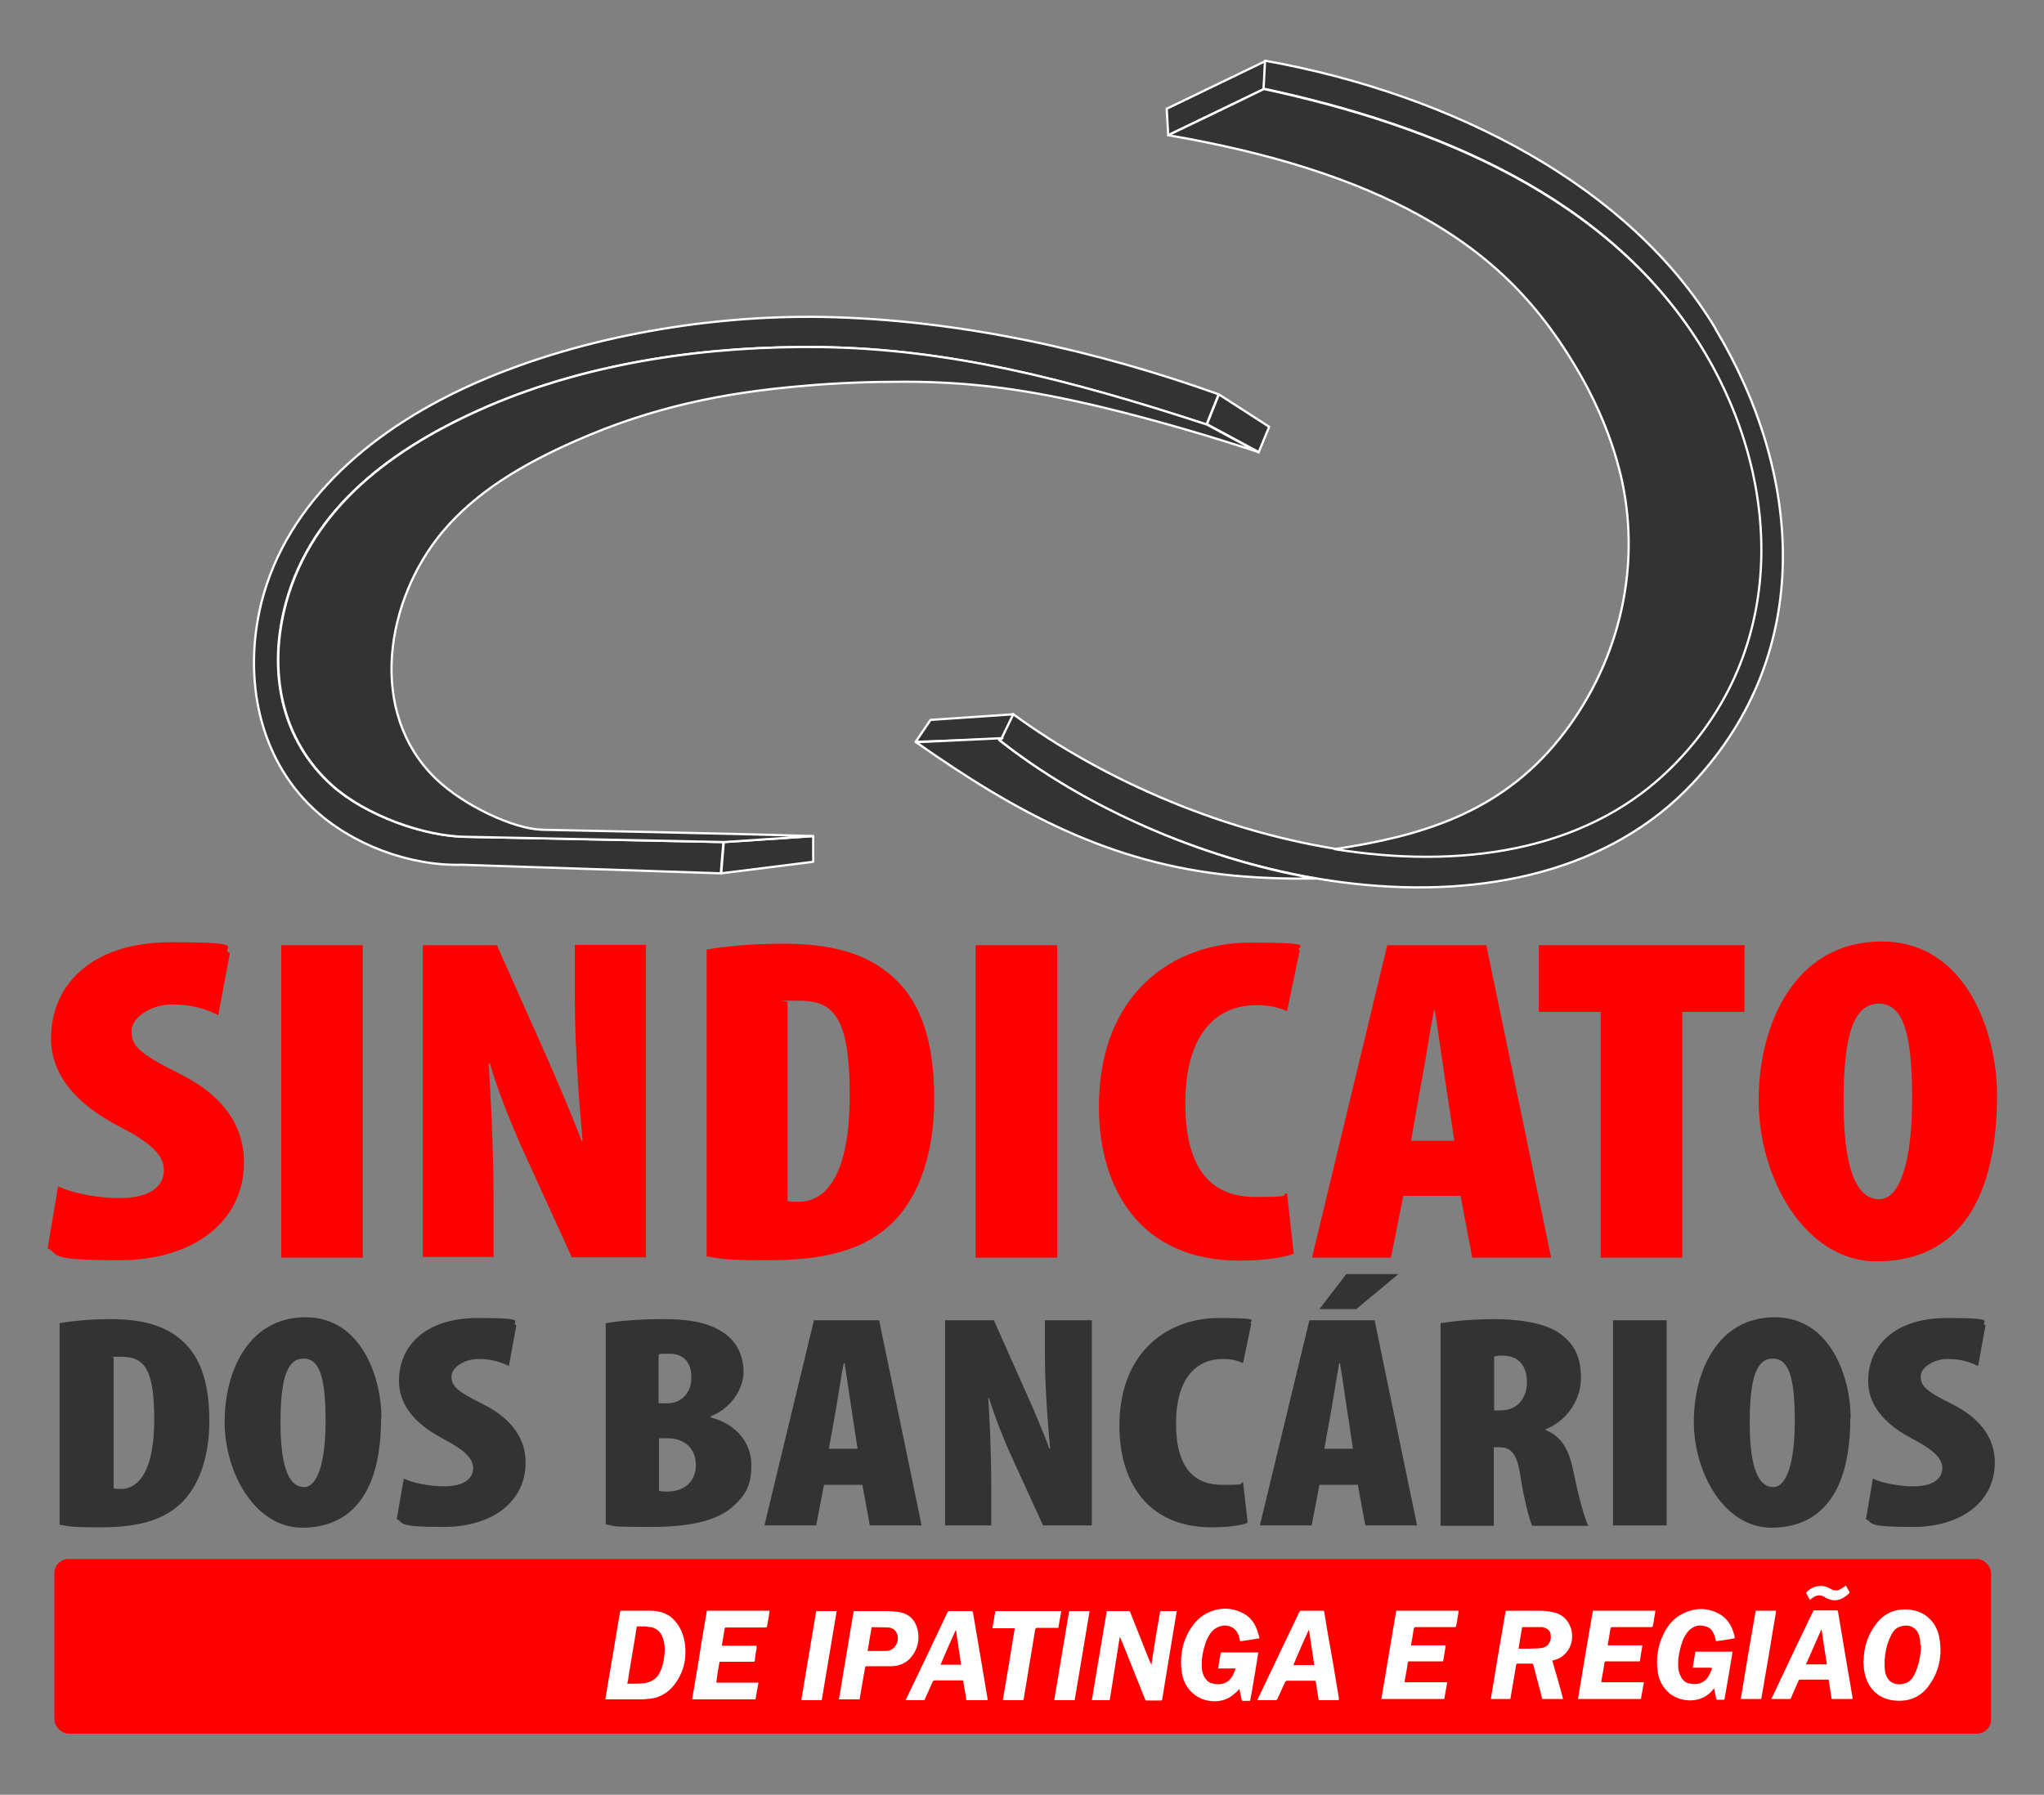 <svg xmlns="http://www.w3.org/2000/svg" id="Layer_1" data-name="Layer 1" viewBox="0 0 548.7 481.9"><rect x="0" y="0" width="548.7" height="481.9" fill="#808080" stroke="none"/><rect x="14.6" y="418.6" width="519.9" height="46.9" rx="3.8" ry="3.8" fill="red" stroke-width="0"></rect><g><path d="M15.5,318.5c4.1,2,11,3.2,16.6,3.2,8.2,0,11.9-3.2,11.9-7.5s-4-7.6-12.3-11.9c-15.4-8.1-18-17.3-18-23.5,0-13.8,10.2-25.8,32.3-25.8s12.7,1.5,15.7,3l-3.1,16.6c-2.8-1.5-6.9-2.9-12.4-2.9s-10.9,3.4-10.9,7.2,2,6,12.7,11.3c13.2,6.5,17.5,15.3,17.5,23.9,0,15.8-13.4,26.3-33.5,26.3s-15.8-1.6-19.2-3.2l2.8-16.7Z" fill="red" stroke-width="0"></path><path d="M97.4,253.8v83.9h-21.9v-83.9h21.9Z" fill="red" stroke-width="0"></path><path d="M113.5,337.7v-83.9h19.9l13.4,30.1c2.4,5.4,6.9,15.9,9.3,22.4h.3c-.6-6.8-2.1-23.2-2.1-39v-13.6h19.1v83.9h-19.9l-12.9-28.3c-3-6.5-7.4-17.5-9.1-23.8h-.3c.4,7.2,1.3,21.2,1.3,37.6v14.4h-19.1Z" fill="red" stroke-width="0"></path><path d="M189.6,255c4.8-.9,12.4-1.6,20.7-1.6,12.9,0,21.8,2.6,28.3,8,8.5,6.8,12.2,18,12.2,33.7s-4.8,28.8-14,35.6c-6.6,5.1-16.1,7.7-30.4,7.7s-12.9-.6-16.7-1v-82.4ZM211.4,322.5c.7.2,2,.2,3,.2,7.6,0,13.7-7.7,13.7-28.5s-4.1-25.5-13.6-25.5-2.1,0-3.1.4v53.4Z" fill="red" stroke-width="0"></path><path d="M283.8,253.8v83.9h-21.9v-83.9h21.9Z" fill="red" stroke-width="0"></path><path d="M347.4,336.6c-2.5,1-7.9,1.9-14.6,1.9-26.9,0-37.8-19.5-37.8-41.3,0-31,20.5-44.1,40.5-44.1s11.6,1.2,13.4,2.2l-3.4,16.2c-2.1-.9-4.5-1.6-8.2-1.6-10.8,0-19.1,7.7-19.1,26.4s7.8,25.1,18.8,25.1,6.2-.5,8.5-1l1.8,16.2Z" fill="red" stroke-width="0"></path><path d="M376.7,321.1l-3.3,16.6h-21.2l20.2-83.9h26.6l17.4,83.9h-21.2l-3.1-16.6h-15.4ZM390.4,306.3l-2.4-15.9c-.7-4.7-2-13.8-2.8-19h-.3c-1,5.2-2.4,14.6-3.3,19l-2.8,15.9h11.6Z" fill="red" stroke-width="0"></path><path d="M429.7,271.7h-16.6v-17.9h55.2v17.9h-16.7v66h-21.9v-66Z" fill="red" stroke-width="0"></path><path d="M536.1,293.9c0,31.7-13,44.8-32.3,44.8s-31.7-22.4-31.7-43.2,9.9-42.7,33-42.7,31,25.1,31,41.1ZM494.9,295.7c0,19.8,4.1,26.3,9.6,26.3s8.8-10,8.8-27.1-2.3-25.4-8.9-25.4-9.5,7.8-9.5,26.3Z" fill="red" stroke-width="0"></path></g><g><path d="M16,355.3c3.2-.6,8.2-1.1,13.6-1.1,8.5,0,14.3,1.7,18.6,5.2,5.6,4.5,8,11.9,8,22.2s-3.2,18.9-9.2,23.4c-4.4,3.4-10.6,5.1-20,5.1s-8.5-.4-11-.7v-54.2ZM30.4,399.6c.5.2,1.3.2,2,.2,5,0,9-5.1,9-18.7s-2.7-16.8-8.9-16.8-1.4,0-2,.2v35.1Z" fill="#333" stroke-width="0"></path><path d="M102.3,380.8c0,20.9-8.6,29.4-21.2,29.4s-20.8-14.7-20.8-28.4,6.5-28.1,21.7-28.1,20.4,16.5,20.4,27ZM75.3,382c0,13,2.7,17.3,6.3,17.3s5.8-6.5,5.8-17.8-1.5-16.7-5.9-16.7-6.2,5.2-6.2,17.3Z" fill="#333" stroke-width="0"></path><path d="M108.3,397c2.7,1.3,7.3,2.1,10.9,2.1,5.4,0,7.8-2.1,7.8-4.9s-2.6-5-8.1-7.9c-10.1-5.3-11.8-11.4-11.8-15.5,0-9.1,6.7-16.9,21.2-16.9s8.4,1,10.3,2l-2,10.9c-1.9-1-4.6-1.9-8.2-1.9s-7.2,2.2-7.2,4.7,1.3,3.9,8.4,7.4c8.6,4.3,11.5,10.1,11.5,15.7,0,10.4-8.8,17.3-22,17.3s-10.4-1.1-12.6-2.1l1.9-11Z" fill="#333" stroke-width="0"></path><path d="M162.6,355.3c4-.7,9.5-1.1,15.3-1.1s12,.5,16.7,3.9c3.6,2.6,5,6.5,5,10.3s-2.6,9.4-8.8,11.9v.3c7.3,1.9,10.9,7.2,10.9,12.8s-1.7,8.1-4.6,10.8c-3.8,3.6-10.4,5.8-22.3,5.8s-9-.2-12.2-.7v-54.2ZM176.9,376.8h2.3c3.8,0,6.4-2.9,6.4-6.9s-2-6.4-5.8-6.4-2.2,0-3,.3v12.9ZM176.9,400.3c.7.2,1.5.2,2.3.2,3.9,0,7.6-2.2,7.6-7.1s-3.5-7.2-7.5-7.2h-2.4v14.2Z" fill="#333" stroke-width="0"></path><path d="M221.2,398.7l-2.1,10.9h-13.9l13.3-55.1h17.5l11.4,55.1h-13.9l-2-10.9h-10.1ZM230.2,389l-1.6-10.5c-.5-3.1-1.3-9.1-1.9-12.5h-.2c-.7,3.4-1.6,9.6-2.1,12.5l-1.9,10.5h7.6Z" fill="#333" stroke-width="0"></path><path d="M253.7,409.6v-55.1h13.1l8.8,19.8c1.6,3.5,4.6,10.5,6.1,14.7h.2c-.4-4.5-1.4-15.2-1.4-25.6v-8.9h12.6v55.1h-13.1l-8.5-18.6c-2-4.3-4.8-11.5-6-15.6h-.2c.3,4.7.8,13.9.8,24.7v9.5h-12.6Z" fill="#333" stroke-width="0"></path><path d="M334.9,408.9c-1.7.7-5.2,1.2-9.6,1.2-17.7,0-24.8-12.8-24.8-27.2,0-20.4,13.5-29,26.6-29s7.6.8,8.8,1.5l-2.2,10.6c-1.4-.6-3-1.1-5.4-1.1-7.1,0-12.6,5.1-12.6,17.3s5.1,16.5,12.4,16.5,4.1-.3,5.6-.7l1.2,10.6Z" fill="#333" stroke-width="0"></path><path d="M354.2,398.7l-2.1,10.9h-13.9l13.3-55.1h17.5l11.4,55.1h-13.9l-2-10.9h-10.1ZM375.4,342.1l-11.3,9.4h-9.9l7.2-9.4h14ZM363.2,389l-1.6-10.5c-.5-3.1-1.3-9.1-1.9-12.5h-.2c-.6,3.4-1.6,9.6-2.1,12.5l-1.9,10.5h7.6Z" fill="#333" stroke-width="0"></path><path d="M386.7,355.3c4.2-.7,9.5-1.1,14.6-1.1s13.5.7,17.9,4.2c4.1,3.2,5.2,6.9,5.2,11.8s-3.1,11-9.5,13.6v.2c4.1,1.6,6.1,4.9,7.3,10.3,1.1,5.5,3,13.3,4.2,15.4h-15.1c-.7-1.5-2.2-7.2-3.1-13-.9-6.5-2.6-8.1-5.8-8.1h-1.4v21.1h-14.3v-54.3ZM401,378.7h1.9c4.6,0,7-3.5,7-7.5s-1.8-7-6.2-7.2c-.9,0-2,0-2.6.3v14.4Z" fill="#333" stroke-width="0"></path><path d="M447.4,354.5v55.1h-14.4v-55.1h14.4Z" fill="#333" stroke-width="0"></path><path d="M496.7,380.8c0,20.9-8.6,29.4-21.2,29.4s-20.8-14.7-20.8-28.4,6.5-28.1,21.7-28.1,20.4,16.5,20.4,27ZM469.7,382c0,13,2.7,17.3,6.3,17.3s5.8-6.5,5.8-17.8-1.5-16.7-5.9-16.7-6.2,5.2-6.2,17.3Z" fill="#333" stroke-width="0"></path><path d="M502.7,397c2.7,1.3,7.3,2.1,10.9,2.1,5.4,0,7.8-2.1,7.8-4.9s-2.6-5-8.1-7.9c-10.1-5.3-11.8-11.4-11.8-15.5,0-9.1,6.7-16.9,21.2-16.9s8.4,1,10.3,2l-2,10.9c-1.9-1-4.6-1.9-8.2-1.9s-7.2,2.2-7.2,4.7,1.3,3.9,8.4,7.4c8.6,4.3,11.5,10.1,11.5,15.7,0,10.4-8.8,17.3-22,17.3s-10.4-1.1-12.6-2.1l1.9-11Z" fill="#333" stroke-width="0"></path></g><g><g id="nUNmXM.tif"><g><path d="M419.5,456.2h-5.5c-.2-.8-.4-1.6-.6-2.4-.6-2.3-1.2-4.5-1.8-6.8,0-.2-.2-.3-.4-.3-1.3,0-2.5,0-3.8,0-.3,0-.4.1-.4.4-.5,2.9-1,5.8-1.5,8.8,0,.2,0,.3-.3.3-1.6,0-3.3,0-4.9,0,0,0,0,0-.1,0,1.3-7.9,2.6-15.8,4-23.7.1,0,.3,0,.4,0,2.9,0,5.8,0,8.6,0,1.2,0,2.5.1,3.7.4,3.3.6,4.9,3.4,5.1,5.8.2,2.2-.5,4.1-2.1,5.6-.8.8-1.8,1.2-2.8,1.5-.1,0-.2,0-.4.1,1,3.4,2,6.8,2.9,10.3ZM407.6,442.7c1.8,0,3.6,0,5.4-.1.4,0,.9-.1,1.3-.2,1.3-.4,2.1-1.6,2-3.1,0-1.4-.8-2.1-2.3-2.4-.1,0-.3,0-.4,0-1.5,0-2.9,0-4.4,0-.2,0-.4,0-.6,0-.3,2-.7,4-1,6.1Z" fill="#fff" stroke-width="0"></path><path d="M459.3,447.8h-4.9c.2-1.4.5-2.8.7-4.3h10c-.7,4.3-1.4,8.6-2.2,12.9-.7,0-1.4,0-2,0,0,0-.2-.2-.2-.3-.2-.8-.3-1.6-.5-2.4,0-.1,0-.2,0-.4-.4.4-.7.8-1,1.1-3,3-8,2.7-11,.3-1.9-1.6-2.9-3.6-3.2-5.9-.5-3.5,0-6.9,1.6-10.1,1.1-2.3,2.7-4.2,5.1-5.4,3.4-1.7,6.8-1.7,10.1.2,1.8,1.1,2.9,2.8,3.5,4.7.2.5.3,1.1.4,1.7-1.7.3-3.4.6-5.1.8,0-.4-.1-.7-.2-1-.4-1.4-1-2.6-2.5-3-1.7-.5-3.2-.2-4.5,1.1-.8.8-1.4,1.9-1.8,3-.7,2.1-1.2,4.3-1.1,6.6,0,1.1.3,2.1.9,3.1.5.8,1.1,1.3,2,1.5,2.5.6,4.5-.2,5.6-2.6.2-.4.4-.9.6-1.4Z" fill="#fff" stroke-width="0"></path><path d="M500.3,445.9c0-3.8,1.2-7.2,3.6-10.2,2.2-2.7,5.1-3.8,8.6-3.5,4.4.4,7.2,3.4,8,7.1,1,4.8.2,9.3-2.7,13.3-2.3,3.2-5.5,4.4-9.3,4-4.1-.4-7-3.1-7.9-7.2-.3-1.1-.3-2.3-.4-3.5,0,0,0,0,.1,0ZM515.5,441.7c0-.3,0-1-.1-1.6-.2-1-.5-2-1.3-2.7-1.2-1.1-2.7-1.1-4.1-.6-1.2.4-1.9,1.3-2.4,2.4-1.1,2.2-1.6,4.6-1.7,7.1,0,1.2,0,2.4.4,3.5.4,1,1,1.8,2.1,2.2,1.1.4,2.2.3,3.3-.1,1.1-.5,1.8-1.4,2.3-2.4,1.1-2.4,1.6-4.9,1.7-7.7Z" fill="#fff" stroke-width="0"></path><path d="M423.6,456.2c1.3-7.9,2.6-15.8,4-23.7h16.8c-.1.8-.3,1.6-.4,2.3,0,.6-.2,1.1-.3,1.7,0,.3-.2.4-.5.4-3.4,0-6.8,0-10.3,0-.4,0-.5.1-.6.5-.2,1.4-.4,2.7-.7,4.1,0,0,0,.2,0,.3h9.3c-.2,1.4-.5,2.8-.7,4.3h-.5c-2.8,0-5.7,0-8.5,0-.3,0-.4,0-.5.4-.2,1.6-.5,3.1-.8,4.7,0,.1,0,.3,0,.5h11.4c-.3,1.5-.5,3-.8,4.5h-16.9Z" fill="#fff" stroke-width="0"></path><path d="M497.3,456.2h-5.6c-.3-1.7-.5-3.4-.8-5.2h-.4c-2.4,0-4.8,0-7.2,0-.3,0-.4,0-.5.3-.7,1.5-1.3,3-2,4.6,0,.2-.1.3-.4.3-1.6,0-3.1,0-4.7,0,0,0,0,0-.2,0,.3-.7.7-1.4,1-2.1,2-4.3,4.1-8.6,6.1-12.9,1.4-2.8,2.7-5.7,4.1-8.5,0-.2.2-.3.4-.3,2,0,3.9,0,5.9,0,.3,0,.3,0,.4.3.8,4.6,1.5,9.1,2.3,13.7.5,3.1,1.1,6.2,1.6,9.4,0,.1,0,.2,0,.3ZM488.9,437.6s0,0,0,0c-1.4,3.1-2.7,6.2-4.1,9.3h5.6c-.5-3.1-.9-6.2-1.4-9.3Z" fill="#fff" stroke-width="0"></path><path d="M472.8,456.2h-5.5c1.3-7.9,2.6-15.8,4-23.7h5.5c-1.3,7.9-2.6,15.8-4,23.7Z" fill="#fff" stroke-width="0"></path><path d="M485.9,429.6c-.4-.6-.7-1.3-1.1-1.9,1.5-1.8,4.1-2.4,6.2-1.3.2.1.4.2.6.3,1,.6,1.9.4,2.8-.2.4-.2.7-.5,1.1-.8.3.6.7,1.2,1,1.8,0,0,0,.2,0,.2-1.1,1.1-2.4,2-4.1,2-.8,0-1.4-.3-2.1-.6-.2,0-.4-.2-.5-.3-1.2-.7-2.3-.5-3.3.3-.2.1-.3.2-.5.4Z" fill="#fff" stroke-width="0"></path></g></g><g><path d="M293.1,456.5c1.3-8,2.7-15.9,4-23.9.1,0,.3,0,.4,0,1.8,0,3.6,0,5.4,0,.3,0,.4,0,.5.3,1.6,4,3.2,8.1,4.8,12.1.3.7.5,1.3.9,2,.1-.9.3-1.8.4-2.7.6-3.8,1.2-7.6,1.9-11.4,0-.2,0-.3.3-.3,1.4,0,2.7,0,4.1,0,0,0,0,0,.1,0-.1.8-.3,1.5-.4,2.3-.8,5.1-1.7,10.1-2.5,15.2-.3,2-.7,4.1-1,6.1,0,.3-.1.4-.4.4-1.3,0-2.6,0-3.8,0-.2,0-.3,0-.4-.3-1.8-4.5-3.6-9-5.4-13.5-.5-1.1-.9-2.3-1.4-3.3-.9,5.6-1.8,11.3-2.7,17h-4.6Z" fill="#fff" stroke-width="0"></path><path d="M332,448h-5c.2-1.5.5-2.9.7-4.3h10.1c-.7,4.3-1.4,8.7-2.2,13-.7,0-1.4,0-2.1,0,0,0-.2-.2-.2-.3-.2-.8-.3-1.6-.5-2.4,0-.1,0-.3-.1-.5-.4.4-.7.8-1.1,1.1-1.7,1.6-3.7,2.3-6,2.2-4.2-.2-7.5-3.1-8.3-7.4-.6-3.7-.2-7.3,1.5-10.7,1.2-2.3,2.8-4.3,5.1-5.5,3.4-1.7,6.9-1.7,10.2.2,1.7,1,2.8,2.6,3.4,4.4.2.6.4,1.3.6,2.1-1.8.3-3.5.6-5.2.8-.1-.4-.2-.8-.3-1.2-.3-1.1-.9-2.1-2-2.6-1.7-.9-4-.3-5.3,1.2-.7.8-1.2,1.8-1.6,2.8-.7,2.1-1.2,4.3-1.1,6.6,0,1.3.4,2.6,1.3,3.6.3.4.8.7,1.2.8,2.3.8,4.8.3,6-2.4.2-.5.4-1,.6-1.5Z" fill="#fff" stroke-width="0"></path><path d="M359.7,456.5h-5.7c-.2-1-.3-2-.5-3,0-.6-.2-1.3-.3-1.9,0-.2,0-.3-.3-.3-2.5,0-5,0-7.5,0-.1,0-.3.2-.4.3-.7,1.5-1.4,3.1-2.1,4.6-.1.2-.2.3-.5.3-1.6,0-3.2,0-4.9,0,.3-.7.6-1.3.9-1.9,2.1-4.3,4.1-8.6,6.2-13,1.4-2.9,2.8-5.8,4.2-8.8.1-.2.3-.3.5-.3,1.9,0,3.9,0,5.8,0,.3,0,.4,0,.4.4.7,4.5,1.5,8.9,2.3,13.4.5,3.2,1.1,6.4,1.6,9.6,0,.2,0,.4,0,.6ZM351.3,437.7s0,0,0,0c-1.4,3.1-2.8,6.2-4.1,9.4h5.6c-.5-3.1-.9-6.3-1.4-9.4Z" fill="#fff" stroke-width="0"></path><path d="M243.1,456.5c.4-.9.9-1.8,1.3-2.7,1.6-3.3,3.2-6.7,4.8-10,1.7-3.6,3.4-7.2,5.1-10.8.1-.3.3-.4.7-.4,1.9,0,3.8,0,5.7,0,.3,0,.4,0,.5.4.7,4.3,1.5,8.7,2.2,13,.6,3.4,1.1,6.7,1.7,10.1,0,.1,0,.2,0,.4h-5.7c-.1-.8-.2-1.7-.4-2.5-.1-.8-.3-1.6-.4-2.5,0-.2,0-.3-.3-.3-2.5,0-5,0-7.5,0-.1,0-.3.2-.4.3-.7,1.6-1.4,3.1-2.1,4.7,0,.2-.1.3-.4.3-1.6,0-3.2,0-4.8,0,0,0,0,0-.2,0ZM252.4,447h5.6c-.5-3.2-.9-6.3-1.4-9.4,0,0,0,0,0,0-1.4,3.1-2.8,6.2-4.1,9.4Z" fill="#fff" stroke-width="0"></path><path d="M229.2,432.6c.2,0,.3,0,.4,0,2.8,0,5.5,0,8.3,0,1.2,0,2.5.1,3.7.3,2.5.5,4.1,2.1,4.7,4.6.7,2.9,0,5.5-1.9,7.7-1.3,1.4-3.1,2.2-5.1,2.2-2.2,0-4.3,0-6.5,0-.5,0-.5,0-.6.5-.5,2.7-.9,5.4-1.4,8.1,0,.2,0,.3-.3.3-1.7,0-3.4,0-5.1,0,0,0,0,0-.2,0,1.3-8,2.7-15.9,4-23.9ZM232.9,443.3c0,0,0,0,.1,0,1.6,0,3.2,0,4.8,0,1.1,0,2-.5,2.6-1.4,1.2-1.7.7-4.7-1.9-4.9-1.5-.1-3,0-4.5-.1,0,0,0,0,0,0-.4,2.1-.7,4.2-1.1,6.4Z" fill="#fff" stroke-width="0"></path><path d="M269.2,456.5c1.1-6.4,2.2-12.9,3.2-19.3h-6c.2-1,.3-1.9.5-2.8,0-.5.2-.9.2-1.4,0-.3.2-.4.5-.4,3.6,0,7.2,0,10.8,0,2,0,4,0,6,0,.1,0,.3,0,.5,0-.3,1.5-.5,3-.8,4.5-.2,0-.3,0-.5,0-1.7,0-3.5,0-5.2,0-.3,0-.4.1-.5.4-1,6.2-2.1,12.5-3.1,18.7,0,.2,0,.3-.3.3-1.7,0-3.4,0-5.2,0,0,0,0,0-.1,0Z" fill="#fff" stroke-width="0"></path><path d="M288.5,456.5h-5.5c1.3-8,2.7-15.9,4-23.9h5.5c-1.3,8-2.7,15.9-4,23.9Z" fill="#fff" stroke-width="0"></path><path d="M219.1,432.6h5.5c-1.3,8-2.7,15.9-4,23.9h-5.5c1.3-8,2.7-15.9,4-23.9Z" fill="#fff" stroke-width="0"></path></g><path d="M370.8,456.3c1.3-7.9,2.7-15.9,4-23.8h16.8c-.1.8-.3,1.6-.4,2.3,0,.6-.2,1.2-.3,1.7,0,.3-.2.4-.5.4-3.4,0-6.9,0-10.3,0-.4,0-.5.1-.6.5-.2,1.4-.4,2.7-.7,4.1,0,0,0,.2,0,.3h9.3c-.2,1.5-.5,2.9-.7,4.3h-.5c-2.8,0-5.7,0-8.5,0-.3,0-.4,0-.5.4-.2,1.6-.5,3.1-.8,4.7,0,.1,0,.3,0,.5h11.4c-.3,1.5-.5,3-.8,4.5h-17Z" fill="#fff" stroke-width="0"></path><g id="VqjMHY.tif"><g><path d="M162.5,456.3c.1-.9.3-1.7.4-2.5.6-3.5,1.2-7,1.8-10.6.6-3.4,1.1-6.8,1.7-10.1.1-.6.1-.6.7-.6,2.5,0,5,0,7.5,0,1.3,0,2.6.2,3.8.7,1.9.8,3.1,2.2,4.1,3.9,1.1,2,1.5,4.2,1.5,6.5,0,3.1-.9,5.9-2.7,8.4-1.3,1.8-3,3.1-5.1,3.8-1.1.3-2.3.4-3.5.5-.9,0-1.8,0-2.7,0-2.4,0-4.8,0-7.3,0-.1,0-.2,0-.4,0ZM168.4,452.1c.4,0,.7,0,1.1,0,1.3,0,2.5,0,3.8-.2,1.8-.4,3.2-1.3,3.9-3,.5-1.1.8-2.1,1-3.3.3-1.9.4-3.8-.2-5.6-.5-1.6-1.5-2.7-3.2-3.1-.5,0-.9-.1-1.4-.2-.7,0-1.5,0-2.2,0-.2,0-.3,0-.3.3-.2,1-.3,2.1-.5,3.1-.6,3.4-1.1,6.8-1.7,10.2,0,.6-.2,1.1-.3,1.7Z" fill="#fff" stroke-width="0"></path><path d="M192.2,451.8h11.4c-.3,1.5-.5,3-.8,4.5h-17c.1-.8.3-1.6.4-2.4.7-4.1,1.4-8.1,2-12.2.5-3,1-5.9,1.5-8.9,0-.3.1-.3.4-.3,5.4,0,10.7,0,16.1,0h.4c-.1.7-.2,1.3-.3,2-.1.7-.3,1.5-.4,2.2,0,.2-.1.3-.4.3-3.5,0-7,0-10.5,0-.3,0-.4,0-.5.4-.2,1.4-.5,2.9-.7,4.3,0,0,0,.1,0,.2h9.3c0,.3,0,.5,0,.7-.2,1.1-.4,2.2-.5,3.3,0,.3-.1.3-.4.3-2.9,0-5.8,0-8.7,0-.3,0-.4,0-.4.3-.3,1.7-.6,3.4-.8,5.1,0,0,0,0,0,.2Z" fill="#fff" stroke-width="0"></path></g></g></g><g><polygon points="313.2 29.2 339.7 16.4 339.3 23.9 313.6 36.3 313.2 29.2" fill="#333" stroke="#fff" stroke-linecap="round" stroke-linejoin="round" stroke-width=".6"></polygon><path d="M460.5,88.3c23,38.3,27.3,86.4-6.1,122-44.5,47.5-135.7,28.3-185.9-11.4,1.1-2.4,2.3-4.8,3.4-7.2,49.2,36.1,132,56.5,175.1,15.8,32.8-31,31.7-77.2,10.5-113-24.9-41.9-72.7-60.9-118.3-70.7.1-2.5.3-5,.4-7.5,50.7,9.1,98.1,33.9,120.9,71.9Z" fill="#333" stroke="#fff" stroke-linecap="round" stroke-linejoin="round" stroke-width=".6"></path><path d="M358.3,228c22.5-3.4,44.1-9.4,60.3-29.6,15.5-19.3,22-44.6,16.9-68.9-2-9.3-5.6-18.7-10.9-28.2-10.9-19.3-24-32.7-43.6-43.5-17.2-9.5-39.4-16.7-67.4-21.5,8.6-4.1,17.1-8.2,25.7-12.4,45.6,9.8,93.4,28.9,118.3,70.7,21.3,35.8,22.4,82-10.5,113-22.4,21.1-55.3,25.8-88.8,20.4Z" fill="#333" stroke="#fff" stroke-linecap="round" stroke-linejoin="round" stroke-width=".6"></path><polygon points="272 191.8 249.8 193.3 245.8 199.2 268.8 198.4 272 191.8" fill="#333" stroke="#fff" stroke-linecap="round" stroke-linejoin="round" stroke-width=".6"></polygon><path d="M245.8,199.2c27,19,52.2,32.7,85.3,35.9,7.5.7,14.8.9,22,.8-31.1-5.4-62.4-19.4-84.9-37.2l.9-.5c-7.7.4-15.4.7-23.2,1.1Z" fill="#333" stroke="#fff" stroke-linecap="round" stroke-linejoin="round" stroke-width=".6"></path><path d="M327.2,105.9c-32.9-11.8-69.8-20.1-106.3-20.8-29.5-.5-63.5,4.8-92.7,17.5-27.3,11.9-51.2,31.6-58.1,59.5-4.9,20.2-.5,41.4,14,55,10.3,9.7,25.9,15.5,40,15.1,23.1.8,46.3,1.5,69.4,2.3.2-2.8.5-5.6.7-8.4-22.9-.5-45.8-.9-68.7-1.4-11.7,0-27.6-5.9-36.4-13.8-13.7-12.3-17.4-30.8-12.3-49.3,7-25.2,28.4-41.4,54.1-52.5,27.9-12,59.7-16.3,89.5-15.9,33.9.5,65.6,8.4,103.5,20.8,1.1-2.7,2.1-5.3,3.2-8Z" fill="#333" stroke="#fff" stroke-linecap="round" stroke-linejoin="round" stroke-width=".6"></path><polygon points="327.2 105.9 340.7 114.6 337.9 121.4 324 113.9 327.2 105.9" fill="#333" stroke="#fff" stroke-linecap="round" stroke-linejoin="round" stroke-width=".6"></polygon><polygon points="194.3 226.1 218.3 224.5 218.3 231.4 193.6 234.5 194.3 226.1" fill="#333" stroke="#fff" stroke-linecap="round" stroke-linejoin="round" stroke-width=".6"></polygon><path d="M337.9,121.4c-13.5-4.4-27.3-8.5-41.8-12-20-4.8-35.2-6.9-53.4-6.9-8.9,0-17.9.3-26.8,1.1-21.8,1.8-41,5.8-61.2,14.7-14.6,6.4-27,13.9-35.9,24.5-15.3,18.3-20.3,48.4-1.8,66.3,7.5,7.2,20.8,13.5,28.6,13.7s47.1.9,72.6,1.7l-23.9,1.6c-22.9-.5-45.8-.9-68.7-1.4-11.7,0-27.6-5.9-36.4-13.8-13.7-12.3-17.4-30.8-12.3-49.3,7-25.2,28.4-41.4,54.1-52.5,27.9-12,59.7-16.3,89.5-15.9,33.9.5,65.6,8.4,103.5,20.8l13.9,7.5Z" fill="#333" stroke="#fff" stroke-linecap="round" stroke-linejoin="round" stroke-width=".6"></path></g></svg>